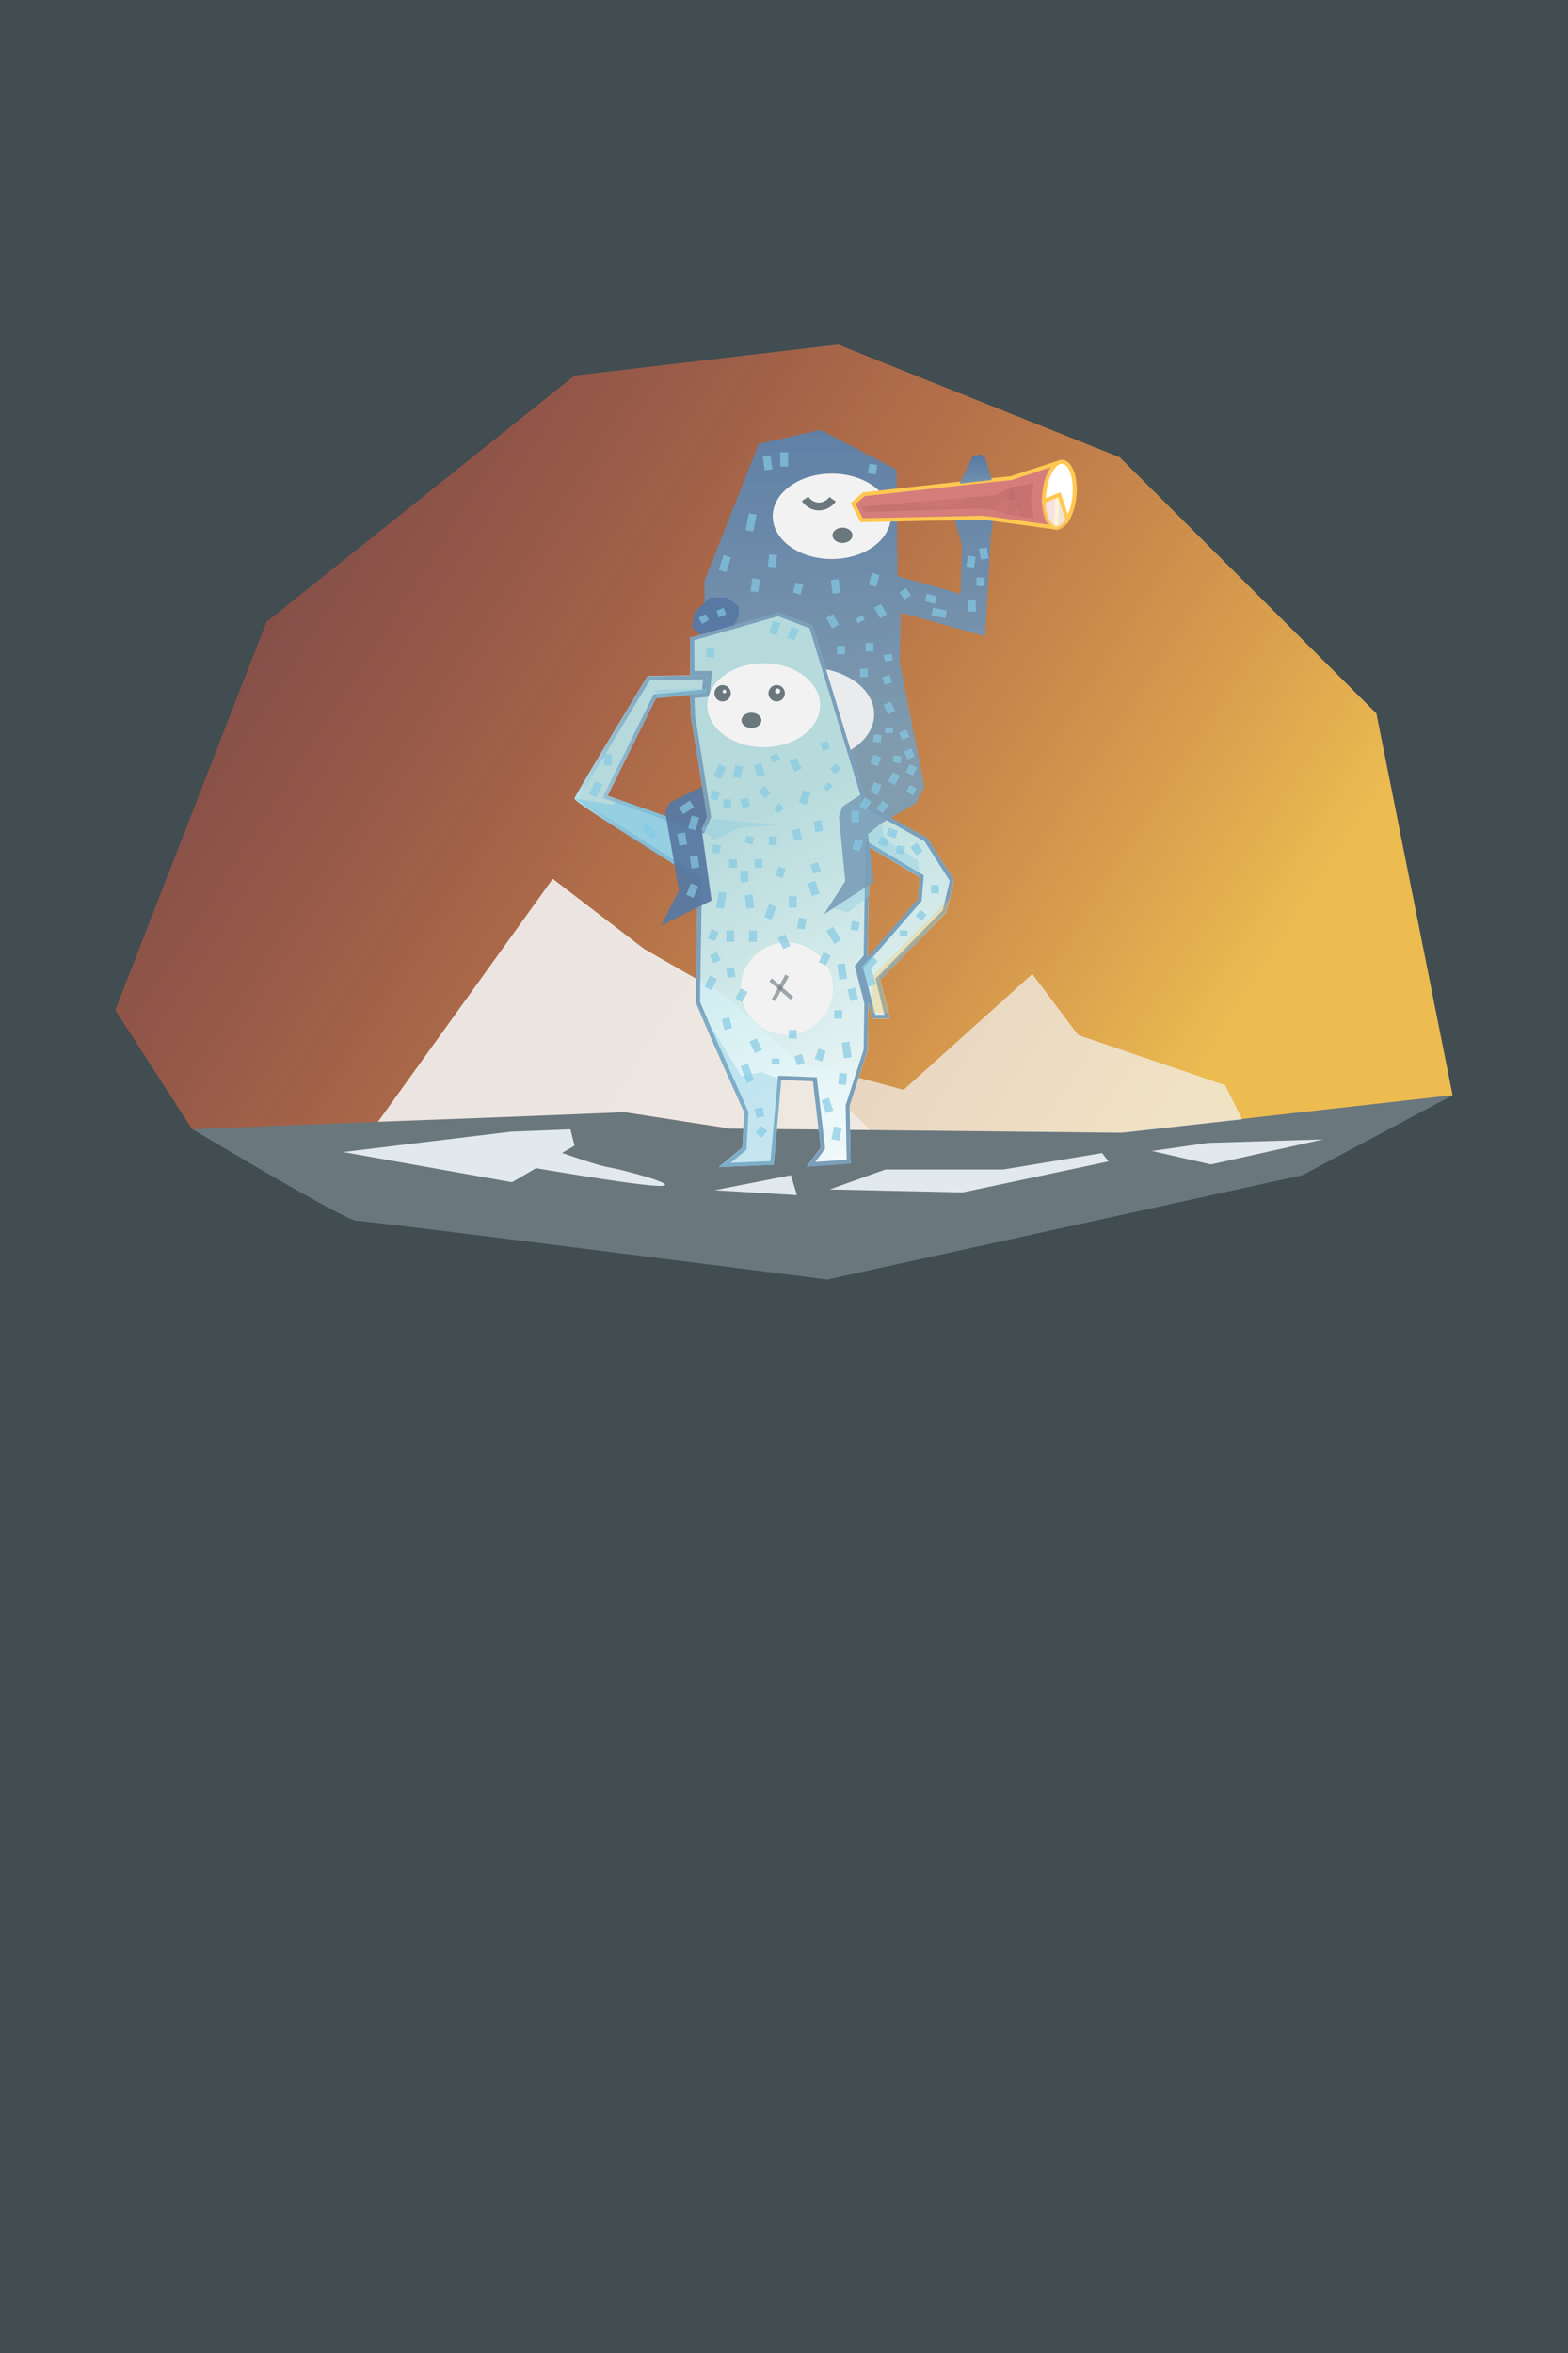 <svg xmlns="http://www.w3.org/2000/svg" xmlns:xlink="http://www.w3.org/1999/xlink" width="400" height="600" viewBox="0 0 400 600"><defs><linearGradient id="a" x1="298.64" y1="287.19" x2="11.24" y2="101.4" gradientUnits="userSpaceOnUse"><stop offset="0" stop-color="#ffc851" stop-opacity="0.9"/><stop offset="1" stop-color="#f33" stop-opacity="0.2"/></linearGradient><linearGradient id="b" x1="234.81" y1="305.08" x2="180.13" y2="192.83" gradientUnits="userSpaceOnUse"><stop offset="0" stop-color="#fff"/><stop offset="0.85" stop-color="#b7e6ed" stop-opacity="0.9"/></linearGradient><linearGradient id="c" x1="146.57" y1="226.88" x2="243.35" y2="226.88" gradientUnits="userSpaceOnUse"><stop offset="0.01" stop-color="#b7e6ed" stop-opacity="0.9"/><stop offset="0.03" stop-color="#a9d6e2" stop-opacity="0.92"/><stop offset="0.09" stop-color="#94bdd0" stop-opacity="0.96"/><stop offset="0.16" stop-color="#85acc3" stop-opacity="0.98"/><stop offset="0.26" stop-color="#7ca2bc"/><stop offset="0.54" stop-color="#7a9fba"/></linearGradient><linearGradient id="d" x1="216.55" y1="204.35" x2="216.55" y2="80.85" gradientUnits="userSpaceOnUse"><stop offset="0.1" stop-color="#7a9fba" stop-opacity="0.9"/><stop offset="0.94" stop-color="#5779a3"/><stop offset="1" stop-color="#b7e6ed" stop-opacity="0.9"/></linearGradient><linearGradient id="e" x1="249.12" y1="128.83" x2="248.63" y2="115.28" gradientUnits="userSpaceOnUse"><stop offset="0.1" stop-color="#7a9fba" stop-opacity="0.9"/><stop offset="0.94" stop-color="#5779a3"/></linearGradient><linearGradient id="f" x1="235.59" y1="233.92" x2="287.85" y2="135.22" xlink:href="#a"/></defs><title>card-looking</title><rect x="-12.11" y="-5.6" width="424.23" height="611.2" fill="#414d51"/><polygon points="324.87 287.42 370.59 279.44 351.12 181.92 285.68 116.61 213.83 87.87 146.57 95.76 67.95 158.61 29.41 257.58 49.08 288.06 135.45 302.4 252.29 297.61 324.87 287.42" fill="url(#a)"/><path d="M49.08,287.94l110.22-4.39,26.95,4.24,99.91,1,84.43-9.53-38.22,20.37L211,326.28s-117.18-15-120.09-15S49.08,287.94,49.08,287.94Z" fill="#6a777d"/><polygon points="316.88 285.43 312.53 276.72 275.03 263.93 263.35 248.37 230.52 277.9 199.31 269.55 222.07 288.17 286.16 288.86 316.88 285.43" fill="#f2f2f2" opacity="0.71"/><polygon points="141.01 224.1 96.42 286.05 127.61 284.88 159.3 283.61 186.25 287.79 222.07 288.17 185.07 253.86 164.36 242 141.01 224.1" fill="#f2f2f2" opacity="0.9"/><path d="M176,162.62l22.68-6.48,8.68,3.3,14,45.87,15.24,8.47,6.77,10.65-1.94,8.23-16.94,17.17,2.42,9.92h-4.35l-3.39-13.18,15-17.24.48-5.59-12.82-7.64-.49,28-2.17,2.49,2.36,9.17-.18,12.07L216.73,282l.27,14.63-11.16.83,3.54-4.81-2-17-8.08-.34L197.38,297l-14,.6,6-5,.49-8.95s-12.34-27.45-12.34-28.18.48-31.33.48-31.33-31.69-19.59-31.45-20.56,18.63-31.21,18.63-31.21l15.24-.24-.48,4.6L167.38,178,155,202.9l24,8.47,1.34-3s-3.76-24.08-4-24.81c-.08-.23-.23-3.49-.28-6.42l3.91-.35.48-4.6-4.39.07C176,167.64,176,162.62,176,162.62Z" fill="url(#b)"/><path d="M198.6,157.2l7.91,3,13.88,45.4.11.39.36.19,15,8.35,6.41,10.08-1.78,7.55-16.74,17-.39.4.13.54,2.12,8.68h-2.31l-3.06-11.92L234.9,230l.22-.25,0-.32.48-5.6.05-.62-.54-.32-12.82-7.64-1.48-.88,0,1.73-.49,27.61-1.92,2.21-.35.4.13.51,2.32,9-.17,11.78-4.55,14.1-.05.16v.16l.25,13.68-8,.6,2.25-3.06.23-.32,0-.39-2-17-.1-.85-.85,0-8.08-.34-.95,0-.08.95-1.86,20.78-10.16.44,3.73-3.06.34-.28,0-.44.49-8.95v-.24l-.1-.23c-4.68-10.41-11.71-26.23-12.25-27.89,0-2.16.48-30.89.48-31.19v-.57l-.48-.3c-10.78-6.66-27.93-17.5-30.78-19.87,1.72-3.15,11.33-19.08,18-30.06l13.56-.21-.28,2.66-3.09.28-.93.1h0l-7.75.74-.55,0-.25.5-12.33,24.92-.5,1,1.06.38,23.95,8.46.87.31.38-.84,1.33-3,.12-.27,0-.29c-.89-5.67-3.79-24.22-4-25a.53.53,0,0,1,0,.11c-.06-.35-.18-2.72-.24-5.28l3-.29.82-.08.08-.81.49-4.6.12-1.12-1.13,0-3.39,0c0-3.21-.06-6.43-.07-7.85l21.63-6.18m.05-1.06L176,162.62s0,5,.08,9.63l4.39-.07-.48,4.6-3.91.37c.06,2.92.2,6.17.28,6.4.24.73,4,24.81,4,24.81l-1.34,3-24-8.47L167.38,178l8.67-.84v0l3.91-.35.48-4.6-15.24.24s-18.38,30.24-18.63,31.21S178,224.19,178,224.19s-.48,30.6-.48,31.33,12.34,28.18,12.34,28.18l-.49,8.95-6,5,14-.6,1.93-21.65,8.08.34,2,17-3.54,4.81,11.16-.83L216.73,282l4.6-14.23.18-12.07-2.36-9.17,2.17-2.49.49-28,12.82,7.64-.48,5.59-15,17.24,3.39,13.18h4.35l-2.42-9.92,16.94-17.17,1.94-8.23-6.77-10.65-15.24-8.47-14-45.87-8.68-3.3Z" fill="url(#c)"/><circle cx="200.72" cy="252.09" r="11.75" fill="#f2f2f2"/><ellipse cx="194.82" cy="179.83" rx="14.38" ry="10.7" fill="#f2f2f2"/><circle cx="198.13" cy="176.79" r="2.09" fill="#6a777d"/><circle cx="184.34" cy="176.79" r="2.09" fill="#6a777d"/><ellipse cx="191.69" cy="183.69" rx="2.54" ry="1.95" fill="#6a777d"/><polygon points="179.11 200.6 170.77 204.72 169.68 207.14 173.19 227.09 168.59 236.05 181.53 229.63 178.99 211.37 180.33 208.36 179.11 200.6" fill="#5779a3" opacity="0.94"/><polygon points="224.65 199.32 214.95 205.65 214.02 208.15 215.62 224.7 210.19 233.15 222.89 224.92 221.44 212.7 224.78 209.98 233.66 204.84 235.84 200.6 229.55 169.13 229.79 156.2 251.32 162.26 252.78 136.62 253.38 132.34 250.54 132.02 248.66 132.02 243.46 132.2 245.4 139.01 245.03 151.42 228.95 146.92 228.71 119.8 209.35 109.65 193.57 113.16 179.72 148.11 179.72 161.55 198.65 156.14 207.33 159.44 220.37 202.11 224.65 199.32" fill="url(#d)"/><path d="M223,182.14c0,3.65-2.31,6.91-6,9.1l-6.28-20.57C217.82,172.1,223,176.69,223,182.14Z" fill="#f2f2f2" opacity="0.93"/><ellipse cx="212.19" cy="131.66" rx="15.06" ry="10.89" fill="#f2f2f2"/><polygon points="269.3 134.55 253.38 132.34 250.54 132.02 219.81 132.66 217.64 128.39 220.36 126.03 253.02 122.41 257.83 121.95 270.35 117.87 269.3 134.55" fill="#d57d7b" stroke="#ffc851" stroke-miterlimit="10"/><path d="M270.24,126.18l3.6-4.58a15.81,15.81,0,0,1,.23,5c-.46,4.6-2.57,8.2-4.67,8-1.82-.18-3.12-3.16-3.09-7.09Z" fill="#fff" stroke="#ffc851" stroke-miterlimit="10" opacity="0.78"/><path d="M270.23,126.18l-3.92,1.6a16.75,16.75,0,0,1,.09-2c.46-4.59,2.57-8.2,4.67-8s3.46,4.17,3,8.76a14.75,14.75,0,0,1-1.77,5.9Z" fill="#fff" stroke="#ffc851" stroke-miterlimit="10"/><polygon points="177.18 156.1 176.5 159.76 177.79 161.31 178.92 161.77 187.25 159.4 188.43 157.15 188.43 154.52 185.34 152.34 181.17 152.34 177.18 156.1" fill="#5779a3"/><path d="M205.39,127.21a4.38,4.38,0,0,0,3,1.91,4.29,4.29,0,0,0,4-1.82" fill="none" stroke="#6a777d" stroke-miterlimit="10" stroke-width="2"/><ellipse cx="214.92" cy="136.51" rx="2.54" ry="1.95" fill="#6a777d"/><line x1="200.79" y1="248.76" x2="197.32" y2="255.04" fill="none" stroke="#6a777d" stroke-miterlimit="10" opacity="0.61"/><line x1="196.58" y1="249.85" x2="202.03" y2="254.56" fill="none" stroke="#6a777d" stroke-miterlimit="10" opacity="0.61"/><polygon points="257.74 124.31 263.72 123.22 263 127.48 263.72 132.2 257.01 131.21 257.74 124.31" fill="#b76969" opacity="0.5"/><polygon points="219.91 129.18 254.11 126.22 257.74 124.31 260.37 129.75 257.01 131.21 253.5 130.12 250.3 129.66 220.72 130.57 219.91 129.18" fill="#b76969" opacity="0.5"/><polygon points="244.79 123.32 248.12 116.36 250.18 115.81 251.39 116.96 253.02 122.41 244.79 123.32" fill="url(#e)"/><polygon points="233.12 127.55 236.08 129.12 242.86 129.12 248.18 126.18 238.02 125.28 233.12 127.55" fill="#d57d7b" opacity="0.42"/><polygon points="253.5 130.87 255.2 127.71 259.13 127.2 260.37 131.66 258.82 132.5 253.5 130.87" fill="#d57d7b" opacity="0.42"/><polygon points="177.54 255.52 189.15 274.45 194.23 273.36 199.31 275.36 197.38 297.01 183.35 297.61 189.39 292.65 189.88 283.7 177.54 255.52" fill="#84cae3" opacity="0.35"/><polygon points="169.85 208.14 172.02 220.46 146.57 203.63 155.83 205.14 159.3 204.41 169.85 208.14" fill="#84cae3" opacity="0.65"/><polygon points="167.54 178.17 167.1 175.96 178.99 175.57 180.44 175.57 179.96 176.78 167.54 178.17" fill="#84cae3" opacity="0.35"/><polygon points="182.26 208.77 198.13 210.4 188.43 211.13 182.26 214.21 178.99 211.37 182.26 208.77" fill="#84cae3" opacity="0.35"/><polygon points="224.78 209.98 225.86 214.15 234.18 219.41 234.63 223.6 221.81 216.03 221.44 212.7 224.78 209.98" fill="#84cae3" opacity="0.35"/><polygon points="212.53 231.65 216.33 232.65 221.81 228.42 221.81 225.64 212.53 231.65" fill="#84cae3" opacity="0.35"/><polygon points="226.93 258.48 222.54 258.24 222.54 248.87 242.24 229.14 241.41 232.66 224.47 249.29 226.93 258.48" opacity="0.35" fill="url(#f)"/><line x1="184.34" y1="195.28" x2="182.98" y2="198.31" fill="none" stroke="#84cae3" stroke-miterlimit="10" stroke-width="2" opacity="0.69"/><line x1="188.56" y1="195.28" x2="187.97" y2="198.31" fill="none" stroke="#84cae3" stroke-miterlimit="10" stroke-width="2" opacity="0.69"/><line x1="193.23" y1="194.89" x2="194.23" y2="197.88" fill="none" stroke="#84cae3" stroke-miterlimit="10" stroke-width="2" opacity="0.69"/><line x1="202.22" y1="193.71" x2="203.67" y2="196.39" fill="none" stroke="#84cae3" stroke-miterlimit="10" stroke-width="2" opacity="0.69"/><line x1="198.13" y1="158.6" x2="197.14" y2="161.77" fill="none" stroke="#84cae3" stroke-miterlimit="10" stroke-width="2" opacity="0.69"/><line x1="202.94" y1="160.19" x2="201.76" y2="162.96" fill="none" stroke="#84cae3" stroke-miterlimit="10" stroke-width="2" opacity="0.69"/><line x1="186.97" y1="219.11" x2="186.97" y2="221.29" fill="none" stroke="#84cae3" stroke-miterlimit="10" stroke-width="2" opacity="0.69"/><line x1="184.34" y1="227.55" x2="183.66" y2="231.63" fill="none" stroke="#84cae3" stroke-miterlimit="10" stroke-width="2" opacity="0.69"/><line x1="190.97" y1="228.18" x2="191.42" y2="231.63" fill="none" stroke="#84cae3" stroke-miterlimit="10" stroke-width="2" opacity="0.69"/><line x1="189.88" y1="222.01" x2="189.88" y2="224.92" fill="none" stroke="#84cae3" stroke-miterlimit="10" stroke-width="2" opacity="0.69"/><line x1="186.25" y1="237.26" x2="186.25" y2="240.16" fill="none" stroke="#84cae3" stroke-miterlimit="10" stroke-width="2" opacity="0.69"/><line x1="182.44" y1="237.26" x2="181.53" y2="239.7" fill="none" stroke="#84cae3" stroke-miterlimit="10" stroke-width="2" opacity="0.69"/><line x1="181.99" y1="243.24" x2="182.98" y2="245.24" fill="none" stroke="#84cae3" stroke-miterlimit="10" stroke-width="2" opacity="0.69"/><line x1="197.14" y1="213.31" x2="197.14" y2="215.48" fill="none" stroke="#84cae3" stroke-miterlimit="10" stroke-width="2" opacity="0.69"/><line x1="191.42" y1="213.31" x2="190.97" y2="215.12" fill="none" stroke="#84cae3" stroke-miterlimit="10" stroke-width="2" opacity="0.69"/><line x1="182.98" y1="215.48" x2="182.44" y2="217.57" fill="none" stroke="#84cae3" stroke-miterlimit="10" stroke-width="2" opacity="0.69"/><line x1="189.88" y1="203.63" x2="190.42" y2="205.87" fill="none" stroke="#84cae3" stroke-miterlimit="10" stroke-width="2" opacity="0.69"/><line x1="185.52" y1="203.87" x2="185.52" y2="206.05" fill="none" stroke="#84cae3" stroke-miterlimit="10" stroke-width="2" opacity="0.69"/><line x1="182.71" y1="201.88" x2="181.99" y2="203.87" fill="none" stroke="#84cae3" stroke-miterlimit="10" stroke-width="2" opacity="0.69"/><line x1="194.23" y1="201.15" x2="195.87" y2="202.87" fill="none" stroke="#84cae3" stroke-miterlimit="10" stroke-width="2" opacity="0.69"/><line x1="205.84" y1="201.88" x2="204.76" y2="204.96" fill="none" stroke="#84cae3" stroke-miterlimit="10" stroke-width="2" opacity="0.69"/><line x1="198.13" y1="205.41" x2="199.22" y2="206.77" fill="none" stroke="#84cae3" stroke-miterlimit="10" stroke-width="2" opacity="0.69"/><line x1="197.32" y1="192.44" x2="198.13" y2="194.07" fill="none" stroke="#84cae3" stroke-miterlimit="10" stroke-width="2" opacity="0.69"/><line x1="212.52" y1="195.28" x2="213.74" y2="196.79" fill="none" stroke="#84cae3" stroke-miterlimit="10" stroke-width="2" opacity="0.69"/><line x1="210.76" y1="200.15" x2="211.65" y2="201.15" fill="none" stroke="#84cae3" stroke-miterlimit="10" stroke-width="2" opacity="0.69"/><line x1="210.2" y1="189.27" x2="210.76" y2="191.24" fill="none" stroke="#84cae3" stroke-miterlimit="10" stroke-width="2" opacity="0.69"/><line x1="208.48" y1="209.31" x2="209.02" y2="212.04" fill="none" stroke="#84cae3" stroke-miterlimit="10" stroke-width="2" opacity="0.69"/><line x1="202.94" y1="211.49" x2="203.67" y2="214.21" fill="none" stroke="#84cae3" stroke-miterlimit="10" stroke-width="2" opacity="0.69"/><line x1="199.58" y1="221.29" x2="198.68" y2="223.6" fill="none" stroke="#84cae3" stroke-miterlimit="10" stroke-width="2" opacity="0.69"/><line x1="193.51" y1="219.11" x2="193.51" y2="221.29" fill="none" stroke="#84cae3" stroke-miterlimit="10" stroke-width="2" opacity="0.69"/><line x1="207.66" y1="220.2" x2="208.48" y2="222.45" fill="none" stroke="#84cae3" stroke-miterlimit="10" stroke-width="2" opacity="0.69"/><line x1="202.22" y1="228.55" x2="202.22" y2="231.45" fill="none" stroke="#84cae3" stroke-miterlimit="10" stroke-width="2" opacity="0.69"/><line x1="197.14" y1="230.91" x2="195.87" y2="234.17" fill="none" stroke="#84cae3" stroke-miterlimit="10" stroke-width="2" opacity="0.69"/><line x1="207.02" y1="224.92" x2="208.07" y2="228.18" fill="none" stroke="#84cae3" stroke-miterlimit="10" stroke-width="2" opacity="0.69"/><line x1="211.65" y1="236.89" x2="213.74" y2="240.16" fill="none" stroke="#84cae3" stroke-miterlimit="10" stroke-width="2" opacity="0.69"/><line x1="218.36" y1="234.99" x2="217.91" y2="237.26" fill="none" stroke="#84cae3" stroke-miterlimit="10" stroke-width="2" opacity="0.69"/><line x1="204.76" y1="234.17" x2="204.3" y2="236.89" fill="none" stroke="#84cae3" stroke-miterlimit="10" stroke-width="2" opacity="0.69"/><line x1="186.25" y1="246.78" x2="186.61" y2="249.23" fill="none" stroke="#84cae3" stroke-miterlimit="10" stroke-width="2" opacity="0.69"/><line x1="181.99" y1="249.23" x2="180.62" y2="252.09" fill="none" stroke="#84cae3" stroke-miterlimit="10" stroke-width="2" opacity="0.69"/><line x1="214.55" y1="245.78" x2="215.1" y2="249.68" fill="none" stroke="#84cae3" stroke-miterlimit="10" stroke-width="2" opacity="0.69"/><line x1="185.07" y1="259.66" x2="185.8" y2="262.38" fill="none" stroke="#84cae3" stroke-miterlimit="10" stroke-width="2" opacity="0.69"/><line x1="189.88" y1="271.55" x2="191.42" y2="275.81" fill="none" stroke="#84cae3" stroke-miterlimit="10" stroke-width="2" opacity="0.69"/><line x1="192.06" y1="237.26" x2="192.06" y2="240.16" fill="none" stroke="#84cae3" stroke-miterlimit="10" stroke-width="2" opacity="0.69"/><line x1="199.31" y1="238.71" x2="200.72" y2="241.61" fill="none" stroke="#84cae3" stroke-miterlimit="10" stroke-width="2" opacity="0.69"/><line x1="202.22" y1="262.66" x2="202.22" y2="264.83" fill="none" stroke="#84cae3" stroke-miterlimit="10" stroke-width="2" opacity="0.69"/><line x1="209.02" y1="253.95" x2="210.47" y2="255.52" fill="#f2f2f2"/><line x1="211.02" y1="243.24" x2="209.75" y2="245.78" fill="none" stroke="#84cae3" stroke-miterlimit="10" stroke-width="2" opacity="0.69"/><line x1="213.83" y1="257.58" x2="213.83" y2="259.75" fill="none" stroke="#84cae3" stroke-miterlimit="10" stroke-width="2" opacity="0.69"/><line x1="217.17" y1="252.09" x2="217.91" y2="255.04" fill="none" stroke="#84cae3" stroke-miterlimit="10" stroke-width="2" opacity="0.69"/><line x1="215.73" y1="265.74" x2="216.25" y2="269.73" fill="none" stroke="#84cae3" stroke-miterlimit="10" stroke-width="2" opacity="0.69"/><line x1="209.75" y1="267.74" x2="208.75" y2="270.37" fill="none" stroke="#84cae3" stroke-miterlimit="10" stroke-width="2" opacity="0.69"/><line x1="192.06" y1="265.2" x2="193.51" y2="268.1" fill="none" stroke="#84cae3" stroke-miterlimit="10" stroke-width="2" opacity="0.69"/><line x1="189.88" y1="252.5" x2="188.43" y2="255.04" fill="none" stroke="#84cae3" stroke-miterlimit="10" stroke-width="2" opacity="0.69"/><line x1="215.1" y1="273.68" x2="214.83" y2="276.57" fill="none" stroke="#84cae3" stroke-miterlimit="10" stroke-width="2" opacity="0.69"/><line x1="210.47" y1="280.26" x2="211.65" y2="283.52" fill="none" stroke="#84cae3" stroke-miterlimit="10" stroke-width="2" opacity="0.69"/><line x1="213.74" y1="287.42" x2="213.1" y2="290.69" fill="none" stroke="#84cae3" stroke-miterlimit="10" stroke-width="2" opacity="0.69"/><line x1="193.51" y1="282.52" x2="193.96" y2="284.88" fill="none" stroke="#84cae3" stroke-miterlimit="10" stroke-width="2" opacity="0.69"/><line x1="181.17" y1="165.41" x2="181.17" y2="167.58" fill="none" stroke="#84cae3" stroke-miterlimit="10" stroke-width="2" opacity="0.69"/><line x1="197.86" y1="269.91" x2="197.86" y2="271.37" fill="none" stroke="#84cae3" stroke-miterlimit="10" stroke-width="2" opacity="0.69"/><line x1="203.58" y1="269.05" x2="204.3" y2="271.37" fill="none" stroke="#84cae3" stroke-miterlimit="10" stroke-width="2" opacity="0.69"/><line x1="194.96" y1="287.79" x2="193.51" y2="289.42" fill="none" stroke="#84cae3" stroke-miterlimit="10" stroke-width="2" opacity="0.69"/><line x1="226.44" y1="212.04" x2="228.71" y2="212.85" fill="none" stroke="#84cae3" stroke-miterlimit="10" stroke-width="2" opacity="0.69"/><line x1="224.35" y1="214.21" x2="226.44" y2="215.12" fill="none" stroke="#84cae3" stroke-miterlimit="10" stroke-width="2" opacity="0.69"/><line x1="233.06" y1="215.48" x2="234.63" y2="217.57" fill="none" stroke="#84cae3" stroke-miterlimit="10" stroke-width="2" opacity="0.69"/><line x1="228.71" y1="216.53" x2="230.7" y2="216.79" fill="none" stroke="#84cae3" stroke-miterlimit="10" stroke-width="2" opacity="0.69"/><line x1="238.5" y1="225.64" x2="238.5" y2="227.82" fill="none" stroke="#84cae3" stroke-miterlimit="10" stroke-width="2" opacity="0.69"/><line x1="235.6" y1="232.65" x2="234.33" y2="234.17" fill="none" stroke="#84cae3" stroke-miterlimit="10" stroke-width="2" opacity="0.69"/><line x1="230.52" y1="237.26" x2="230.52" y2="238.71" fill="none" stroke="#84cae3" stroke-miterlimit="10" stroke-width="2" opacity="0.69"/><line x1="164.36" y1="210.68" x2="167.1" y2="213.31" fill="none" stroke="#84cae3" stroke-miterlimit="10" stroke-width="2" opacity="0.69"/><line x1="152.86" y1="199.64" x2="151.17" y2="202.87" fill="none" stroke="#84cae3" stroke-miterlimit="10" stroke-width="2" opacity="0.69"/><line x1="155.04" y1="192.26" x2="155.04" y2="195.16" fill="none" stroke="#84cae3" stroke-miterlimit="10" stroke-width="2" opacity="0.69"/><polyline points="223.19 244.44 221 246.71 222.54 251.32" fill="none" stroke="#84cae3" stroke-miterlimit="10" stroke-width="2" opacity="0.69"/><line x1="192.03" y1="131.07" x2="191.17" y2="135.35" fill="none" stroke="#84cae3" stroke-miterlimit="10" stroke-width="2" opacity="0.69"/><line x1="221.81" y1="163.95" x2="221.81" y2="166.13" fill="none" stroke="#84cae3" stroke-miterlimit="10" stroke-width="2" opacity="0.69"/><line x1="185.52" y1="141.85" x2="184.34" y2="145.63" fill="none" stroke="#84cae3" stroke-miterlimit="10" stroke-width="2" opacity="0.69"/><line x1="203.97" y1="148.81" x2="203.26" y2="151.35" fill="none" stroke="#84cae3" stroke-miterlimit="10" stroke-width="2" opacity="0.69"/><line x1="212.95" y1="147.81" x2="213.39" y2="151.26" fill="none" stroke="#84cae3" stroke-miterlimit="10" stroke-width="2" opacity="0.69"/><line x1="223.4" y1="146.37" x2="222.56" y2="149.36" fill="none" stroke="#84cae3" stroke-miterlimit="10" stroke-width="2" opacity="0.69"/><line x1="223.86" y1="154.49" x2="225.4" y2="157.16" fill="none" stroke="#84cae3" stroke-miterlimit="10" stroke-width="2" opacity="0.69"/><line x1="213.13" y1="159.77" x2="211.65" y2="157.06" fill="none" stroke="#84cae3" stroke-miterlimit="10" stroke-width="2" opacity="0.69"/><line x1="192.92" y1="147.59" x2="192.42" y2="150.91" fill="none" stroke="#84cae3" stroke-miterlimit="10" stroke-width="2" opacity="0.69"/><line x1="197.23" y1="141.47" x2="196.86" y2="144.6" fill="none" stroke="#84cae3" stroke-miterlimit="10" stroke-width="2" opacity="0.69"/><line x1="214.55" y1="164.68" x2="214.55" y2="166.86" fill="none" stroke="#84cae3" stroke-miterlimit="10" stroke-width="2" opacity="0.69"/><line x1="219.11" y1="157.36" x2="219.77" y2="158.46" fill="none" stroke="#84cae3" stroke-miterlimit="10" stroke-width="2" opacity="0.69"/><line x1="226.44" y1="166.86" x2="226.77" y2="168.55" fill="none" stroke="#84cae3" stroke-miterlimit="10" stroke-width="2" opacity="0.69"/><line x1="220.36" y1="170.49" x2="220.36" y2="172.66" fill="none" stroke="#84cae3" stroke-miterlimit="10" stroke-width="2" opacity="0.69"/><line x1="225.98" y1="172.36" x2="226.6" y2="174.36" fill="none" stroke="#84cae3" stroke-miterlimit="10" stroke-width="2" opacity="0.69"/><line x1="226.29" y1="179.32" x2="227.44" y2="181.74" fill="none" stroke="#84cae3" stroke-miterlimit="10" stroke-width="2" opacity="0.69"/><line x1="223.93" y1="187.36" x2="223.69" y2="189.27" fill="none" stroke="#84cae3" stroke-miterlimit="10" stroke-width="2" opacity="0.69"/><line x1="230.28" y1="186.45" x2="231.06" y2="188.31" fill="none" stroke="#84cae3" stroke-miterlimit="10" stroke-width="2" opacity="0.69"/><line x1="226.77" y1="185.64" x2="226.86" y2="186.94" fill="none" stroke="#84cae3" stroke-miterlimit="10" stroke-width="2" opacity="0.69"/><line x1="231.55" y1="191.24" x2="232.46" y2="193.26" fill="none" stroke="#84cae3" stroke-miterlimit="10" stroke-width="2" opacity="0.69"/><line x1="229.01" y1="192.74" x2="228.71" y2="194.5" fill="none" stroke="#84cae3" stroke-miterlimit="10" stroke-width="2" opacity="0.69"/><line x1="233" y1="195.28" x2="232" y2="197.34" fill="none" stroke="#84cae3" stroke-miterlimit="10" stroke-width="2" opacity="0.69"/><line x1="233" y1="200.65" x2="232" y2="202.36" fill="none" stroke="#84cae3" stroke-miterlimit="10" stroke-width="2" opacity="0.69"/><line x1="228.71" y1="197.34" x2="227.44" y2="199.7" fill="none" stroke="#84cae3" stroke-miterlimit="10" stroke-width="2" opacity="0.69"/><line x1="223.81" y1="192.74" x2="222.99" y2="195.05" fill="none" stroke="#84cae3" stroke-miterlimit="10" stroke-width="2" opacity="0.69"/><line x1="223.93" y1="199.79" x2="222.99" y2="202.36" fill="none" stroke="#84cae3" stroke-miterlimit="10" stroke-width="2" opacity="0.69"/><line x1="225.98" y1="204.75" x2="224.35" y2="206.77" fill="none" stroke="#84cae3" stroke-miterlimit="10" stroke-width="2" opacity="0.69"/><line x1="218.18" y1="206.77" x2="218.18" y2="209.68" fill="none" stroke="#84cae3" stroke-miterlimit="10" stroke-width="2" opacity="0.69"/><line x1="219.18" y1="214.21" x2="218.36" y2="216.79" fill="none" stroke="#84cae3" stroke-miterlimit="10" stroke-width="2" opacity="0.69"/><line x1="220" y1="206.09" x2="221.45" y2="203.87" fill="none" stroke="#84cae3" stroke-miterlimit="10" stroke-width="2" opacity="0.69"/><line x1="176.5" y1="204.98" x2="173.77" y2="206.77" fill="none" stroke="#84cae3" stroke-miterlimit="10" stroke-width="2" opacity="0.69"/><line x1="177.42" y1="208.23" x2="176.5" y2="211.49" fill="none" stroke="#84cae3" stroke-miterlimit="10" stroke-width="2" opacity="0.69"/><line x1="173.77" y1="212.45" x2="174.27" y2="215.5" fill="none" stroke="#84cae3" stroke-miterlimit="10" stroke-width="2" opacity="0.69"/><line x1="176.96" y1="218.33" x2="177.42" y2="221.29" fill="none" stroke="#84cae3" stroke-miterlimit="10" stroke-width="2" opacity="0.69"/><line x1="177.19" y1="225.64" x2="175.97" y2="228.55" fill="none" stroke="#84cae3" stroke-miterlimit="10" stroke-width="2" opacity="0.69"/><line x1="230.28" y1="150.53" x2="231.55" y2="152.34" fill="none" stroke="#84cae3" stroke-miterlimit="10" stroke-width="2" opacity="0.69"/><line x1="236.21" y1="152.34" x2="238.73" y2="153.07" fill="none" stroke="#84cae3" stroke-miterlimit="10" stroke-width="2" opacity="0.69"/><line x1="237.78" y1="155.97" x2="241.36" y2="156.65" fill="none" stroke="#84cae3" stroke-miterlimit="10" stroke-width="2" opacity="0.69"/><line x1="247.94" y1="153.07" x2="247.94" y2="155.97" fill="none" stroke="#84cae3" stroke-miterlimit="10" stroke-width="2" opacity="0.69"/><line x1="247.94" y1="141.85" x2="247.45" y2="144.6" fill="none" stroke="#84cae3" stroke-miterlimit="10" stroke-width="2" opacity="0.69"/><line x1="250.72" y1="139.71" x2="251.2" y2="142.54" fill="none" stroke="#84cae3" stroke-miterlimit="10" stroke-width="2" opacity="0.69"/><line x1="250.12" y1="147.26" x2="250.12" y2="149.44" fill="none" stroke="#84cae3" stroke-miterlimit="10" stroke-width="2" opacity="0.69"/><line x1="179.11" y1="157.06" x2="179.96" y2="158.6" fill="none" stroke="#84cae3" stroke-miterlimit="10" stroke-width="2" opacity="0.69"/><line x1="183.66" y1="155.37" x2="184.34" y2="157.06" fill="none" stroke="#84cae3" stroke-miterlimit="10" stroke-width="2" opacity="0.69"/><line x1="195.56" y1="116.3" x2="196.05" y2="119.8" fill="none" stroke="#84cae3" stroke-miterlimit="10" stroke-width="2" opacity="0.69"/><line x1="200.04" y1="115.33" x2="200.04" y2="118.96" fill="none" stroke="#84cae3" stroke-miterlimit="10" stroke-width="2" opacity="0.69"/><line x1="222.79" y1="118.4" x2="222.39" y2="120.82" fill="none" stroke="#84cae3" stroke-miterlimit="10" stroke-width="2" opacity="0.69"/><path d="M123.83,295.48l13.43-3.67s14.15,5.2,17.78,5.8,18.75,4.61,13.55,4.79-36.41-5.3-36.41-5.3Z" fill="#e2e9ed"/><polygon points="211.65 303.3 225.86 298.22 255.92 298.22 281.14 294.03 282.79 296.16 245.56 304.06 211.65 303.3" fill="#e2e9ed"/><polygon points="182.26 303.5 201.76 299.68 203.3 304.75 182.26 303.5" fill="#e2e9ed"/><polygon points="87.55 293.77 130.37 288.57 145.51 287.97 146.57 292.14 130.61 301.46 87.55 293.77" fill="#e2e9ed"/><polygon points="293.84 293.5 308.9 296.93 337.52 290.55 308.18 291.44 293.84 293.5" fill="#e2e9ed"/><circle cx="198.38" cy="176.22" r="0.65" fill="#f2f2f2"/><circle cx="184.81" cy="176.33" r="0.46" fill="#f2f2f2"/></svg>